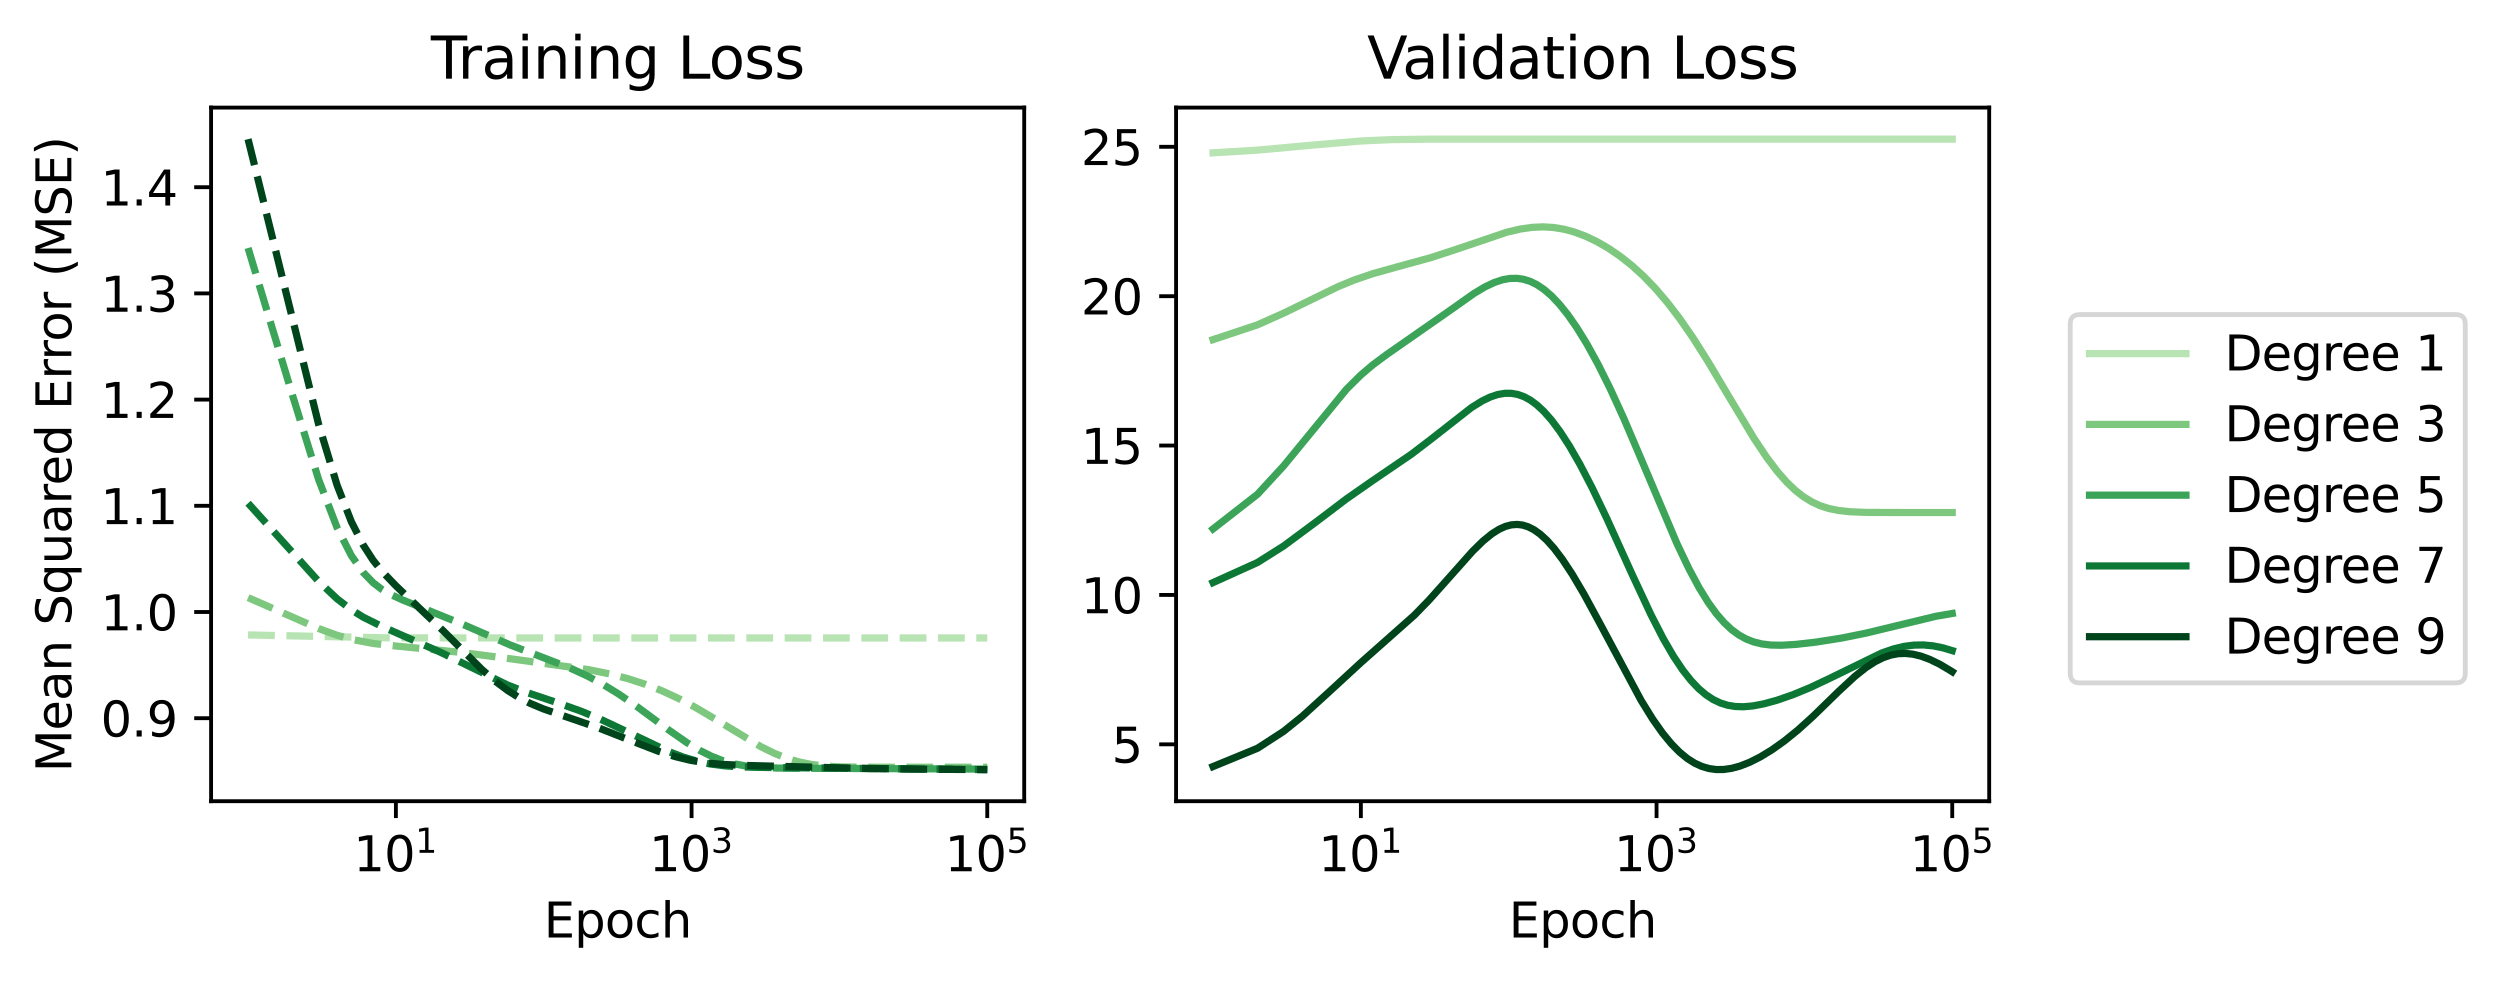 <?xml version="1.0" encoding="utf-8" standalone="no"?>
<!DOCTYPE svg PUBLIC "-//W3C//DTD SVG 1.1//EN"
  "http://www.w3.org/Graphics/SVG/1.1/DTD/svg11.dtd">
<svg xmlns:xlink="http://www.w3.org/1999/xlink" width="518.506pt" height="203.722pt" viewBox="0 0 518.506 203.722" xmlns="http://www.w3.org/2000/svg" version="1.1">
 <defs>
  <style type="text/css">*{stroke-linejoin: round; stroke-linecap: butt}</style>
 </defs>
 <g id="figure_1">
  <g id="patch_1">
   <path d="M 0 203.722 
L 518.506 203.722 
L 518.506 0 
L 0 0 
z
" style="fill: #ffffff"/>
  </g>
  <g id="axes_1">
   <g id="patch_2">
    <path d="M 43.781 166.166 
L 212.423 166.166 
L 212.423 22.318 
L 43.781 22.318 
z
" style="fill: #ffffff"/>
   </g>
   <g id="matplotlib.axis_1">
    <g id="xtick_1">
     <g id="line2d_1">
      <defs>
       <path id="m995a6e5756" d="M 0 0 
L 0 3.5 
" style="stroke: #000000; stroke-width: 0.8"/>
      </defs>
      <g>
       <use xlink:href="#m995a6e5756" x="82.109" y="166.166" style="stroke: #000000; stroke-width: 0.8"/>
      </g>
     </g>
     <g id="text_1">
      <!-- $\mathdefault{10^{1}}$ -->
      <g transform="translate(73.309 180.765) scale(0.1 -0.1)">
       <defs>
        <path id="DejaVuSans-31" d="M 794 531 
L 1825 531 
L 1825 4091 
L 703 3866 
L 703 4441 
L 1819 4666 
L 2450 4666 
L 2450 531 
L 3481 531 
L 3481 0 
L 794 0 
L 794 531 
z
" transform="scale(0.016)"/>
        <path id="DejaVuSans-30" d="M 2034 4250 
Q 1547 4250 1301 3770 
Q 1056 3291 1056 2328 
Q 1056 1369 1301 889 
Q 1547 409 2034 409 
Q 2525 409 2770 889 
Q 3016 1369 3016 2328 
Q 3016 3291 2770 3770 
Q 2525 4250 2034 4250 
z
M 2034 4750 
Q 2819 4750 3233 4129 
Q 3647 3509 3647 2328 
Q 3647 1150 3233 529 
Q 2819 -91 2034 -91 
Q 1250 -91 836 529 
Q 422 1150 422 2328 
Q 422 3509 836 4129 
Q 1250 4750 2034 4750 
z
" transform="scale(0.016)"/>
       </defs>
       <use xlink:href="#DejaVuSans-31" transform="translate(0 0.684)"/>
       <use xlink:href="#DejaVuSans-30" transform="translate(63.623 0.684)"/>
       <use xlink:href="#DejaVuSans-31" transform="translate(128.203 38.966) scale(0.7)"/>
      </g>
     </g>
    </g>
    <g id="xtick_2">
     <g id="line2d_2">
      <g>
       <use xlink:href="#m995a6e5756" x="143.433" y="166.166" style="stroke: #000000; stroke-width: 0.8"/>
      </g>
     </g>
     <g id="text_2">
      <!-- $\mathdefault{10^{3}}$ -->
      <g transform="translate(134.633 180.765) scale(0.1 -0.1)">
       <defs>
        <path id="DejaVuSans-33" d="M 2597 2516 
Q 3050 2419 3304 2112 
Q 3559 1806 3559 1356 
Q 3559 666 3084 287 
Q 2609 -91 1734 -91 
Q 1441 -91 1130 -33 
Q 819 25 488 141 
L 488 750 
Q 750 597 1062 519 
Q 1375 441 1716 441 
Q 2309 441 2620 675 
Q 2931 909 2931 1356 
Q 2931 1769 2642 2001 
Q 2353 2234 1838 2234 
L 1294 2234 
L 1294 2753 
L 1863 2753 
Q 2328 2753 2575 2939 
Q 2822 3125 2822 3475 
Q 2822 3834 2567 4026 
Q 2313 4219 1838 4219 
Q 1578 4219 1281 4162 
Q 984 4106 628 3988 
L 628 4550 
Q 988 4650 1302 4700 
Q 1616 4750 1894 4750 
Q 2613 4750 3031 4423 
Q 3450 4097 3450 3541 
Q 3450 3153 3228 2886 
Q 3006 2619 2597 2516 
z
" transform="scale(0.016)"/>
       </defs>
       <use xlink:href="#DejaVuSans-31" transform="translate(0 0.766)"/>
       <use xlink:href="#DejaVuSans-30" transform="translate(63.623 0.766)"/>
       <use xlink:href="#DejaVuSans-33" transform="translate(128.203 39.047) scale(0.7)"/>
      </g>
     </g>
    </g>
    <g id="xtick_3">
     <g id="line2d_3">
      <g>
       <use xlink:href="#m995a6e5756" x="204.758" y="166.166" style="stroke: #000000; stroke-width: 0.8"/>
      </g>
     </g>
     <g id="text_3">
      <!-- $\mathdefault{10^{5}}$ -->
      <g transform="translate(195.958 180.765) scale(0.1 -0.1)">
       <defs>
        <path id="DejaVuSans-35" d="M 691 4666 
L 3169 4666 
L 3169 4134 
L 1269 4134 
L 1269 2991 
Q 1406 3038 1543 3061 
Q 1681 3084 1819 3084 
Q 2600 3084 3056 2656 
Q 3513 2228 3513 1497 
Q 3513 744 3044 326 
Q 2575 -91 1722 -91 
Q 1428 -91 1123 -41 
Q 819 9 494 109 
L 494 744 
Q 775 591 1075 516 
Q 1375 441 1709 441 
Q 2250 441 2565 725 
Q 2881 1009 2881 1497 
Q 2881 1984 2565 2268 
Q 2250 2553 1709 2553 
Q 1456 2553 1204 2497 
Q 953 2441 691 2322 
L 691 4666 
z
" transform="scale(0.016)"/>
       </defs>
       <use xlink:href="#DejaVuSans-31" transform="translate(0 0.684)"/>
       <use xlink:href="#DejaVuSans-30" transform="translate(63.623 0.684)"/>
       <use xlink:href="#DejaVuSans-35" transform="translate(128.203 38.966) scale(0.7)"/>
      </g>
     </g>
    </g>
    <g id="text_4">
     <!-- Epoch -->
     <g transform="translate(112.791 194.443) scale(0.1 -0.1)">
      <defs>
       <path id="DejaVuSans-45" d="M 628 4666 
L 3578 4666 
L 3578 4134 
L 1259 4134 
L 1259 2753 
L 3481 2753 
L 3481 2222 
L 1259 2222 
L 1259 531 
L 3634 531 
L 3634 0 
L 628 0 
L 628 4666 
z
" transform="scale(0.016)"/>
       <path id="DejaVuSans-70" d="M 1159 525 
L 1159 -1331 
L 581 -1331 
L 581 3500 
L 1159 3500 
L 1159 2969 
Q 1341 3281 1617 3432 
Q 1894 3584 2278 3584 
Q 2916 3584 3314 3078 
Q 3713 2572 3713 1747 
Q 3713 922 3314 415 
Q 2916 -91 2278 -91 
Q 1894 -91 1617 61 
Q 1341 213 1159 525 
z
M 3116 1747 
Q 3116 2381 2855 2742 
Q 2594 3103 2138 3103 
Q 1681 3103 1420 2742 
Q 1159 2381 1159 1747 
Q 1159 1113 1420 752 
Q 1681 391 2138 391 
Q 2594 391 2855 752 
Q 3116 1113 3116 1747 
z
" transform="scale(0.016)"/>
       <path id="DejaVuSans-6f" d="M 1959 3097 
Q 1497 3097 1228 2736 
Q 959 2375 959 1747 
Q 959 1119 1226 758 
Q 1494 397 1959 397 
Q 2419 397 2687 759 
Q 2956 1122 2956 1747 
Q 2956 2369 2687 2733 
Q 2419 3097 1959 3097 
z
M 1959 3584 
Q 2709 3584 3137 3096 
Q 3566 2609 3566 1747 
Q 3566 888 3137 398 
Q 2709 -91 1959 -91 
Q 1206 -91 779 398 
Q 353 888 353 1747 
Q 353 2609 779 3096 
Q 1206 3584 1959 3584 
z
" transform="scale(0.016)"/>
       <path id="DejaVuSans-63" d="M 3122 3366 
L 3122 2828 
Q 2878 2963 2633 3030 
Q 2388 3097 2138 3097 
Q 1578 3097 1268 2742 
Q 959 2388 959 1747 
Q 959 1106 1268 751 
Q 1578 397 2138 397 
Q 2388 397 2633 464 
Q 2878 531 3122 666 
L 3122 134 
Q 2881 22 2623 -34 
Q 2366 -91 2075 -91 
Q 1284 -91 818 406 
Q 353 903 353 1747 
Q 353 2603 823 3093 
Q 1294 3584 2113 3584 
Q 2378 3584 2631 3529 
Q 2884 3475 3122 3366 
z
" transform="scale(0.016)"/>
       <path id="DejaVuSans-68" d="M 3513 2113 
L 3513 0 
L 2938 0 
L 2938 2094 
Q 2938 2591 2744 2837 
Q 2550 3084 2163 3084 
Q 1697 3084 1428 2787 
Q 1159 2491 1159 1978 
L 1159 0 
L 581 0 
L 581 4863 
L 1159 4863 
L 1159 2956 
Q 1366 3272 1645 3428 
Q 1925 3584 2291 3584 
Q 2894 3584 3203 3211 
Q 3513 2838 3513 2113 
z
" transform="scale(0.016)"/>
      </defs>
      <use xlink:href="#DejaVuSans-45"/>
      <use xlink:href="#DejaVuSans-70" transform="translate(63.184 0)"/>
      <use xlink:href="#DejaVuSans-6f" transform="translate(126.66 0)"/>
      <use xlink:href="#DejaVuSans-63" transform="translate(187.842 0)"/>
      <use xlink:href="#DejaVuSans-68" transform="translate(242.822 0)"/>
     </g>
    </g>
   </g>
   <g id="matplotlib.axis_2">
    <g id="ytick_1">
     <g id="line2d_4">
      <defs>
       <path id="m9734232b9e" d="M 0 0 
L -3.5 0 
" style="stroke: #000000; stroke-width: 0.8"/>
      </defs>
      <g>
       <use xlink:href="#m9734232b9e" x="43.781" y="148.96" style="stroke: #000000; stroke-width: 0.8"/>
      </g>
     </g>
     <g id="text_5">
      <!-- 0.9 -->
      <g transform="translate(20.878 152.759) scale(0.1 -0.1)">
       <defs>
        <path id="DejaVuSans-2e" d="M 684 794 
L 1344 794 
L 1344 0 
L 684 0 
L 684 794 
z
" transform="scale(0.016)"/>
        <path id="DejaVuSans-39" d="M 703 97 
L 703 672 
Q 941 559 1184 500 
Q 1428 441 1663 441 
Q 2288 441 2617 861 
Q 2947 1281 2994 2138 
Q 2813 1869 2534 1725 
Q 2256 1581 1919 1581 
Q 1219 1581 811 2004 
Q 403 2428 403 3163 
Q 403 3881 828 4315 
Q 1253 4750 1959 4750 
Q 2769 4750 3195 4129 
Q 3622 3509 3622 2328 
Q 3622 1225 3098 567 
Q 2575 -91 1691 -91 
Q 1453 -91 1209 -44 
Q 966 3 703 97 
z
M 1959 2075 
Q 2384 2075 2632 2365 
Q 2881 2656 2881 3163 
Q 2881 3666 2632 3958 
Q 2384 4250 1959 4250 
Q 1534 4250 1286 3958 
Q 1038 3666 1038 3163 
Q 1038 2656 1286 2365 
Q 1534 2075 1959 2075 
z
" transform="scale(0.016)"/>
       </defs>
       <use xlink:href="#DejaVuSans-30"/>
       <use xlink:href="#DejaVuSans-2e" transform="translate(63.623 0)"/>
       <use xlink:href="#DejaVuSans-39" transform="translate(95.41 0)"/>
      </g>
     </g>
    </g>
    <g id="ytick_2">
     <g id="line2d_5">
      <g>
       <use xlink:href="#m9734232b9e" x="43.781" y="126.933" style="stroke: #000000; stroke-width: 0.8"/>
      </g>
     </g>
     <g id="text_6">
      <!-- 1.0 -->
      <g transform="translate(20.878 130.732) scale(0.1 -0.1)">
       <use xlink:href="#DejaVuSans-31"/>
       <use xlink:href="#DejaVuSans-2e" transform="translate(63.623 0)"/>
       <use xlink:href="#DejaVuSans-30" transform="translate(95.41 0)"/>
      </g>
     </g>
    </g>
    <g id="ytick_3">
     <g id="line2d_6">
      <g>
       <use xlink:href="#m9734232b9e" x="43.781" y="104.906" style="stroke: #000000; stroke-width: 0.8"/>
      </g>
     </g>
     <g id="text_7">
      <!-- 1.1 -->
      <g transform="translate(20.878 108.706) scale(0.1 -0.1)">
       <use xlink:href="#DejaVuSans-31"/>
       <use xlink:href="#DejaVuSans-2e" transform="translate(63.623 0)"/>
       <use xlink:href="#DejaVuSans-31" transform="translate(95.41 0)"/>
      </g>
     </g>
    </g>
    <g id="ytick_4">
     <g id="line2d_7">
      <g>
       <use xlink:href="#m9734232b9e" x="43.781" y="82.88" style="stroke: #000000; stroke-width: 0.8"/>
      </g>
     </g>
     <g id="text_8">
      <!-- 1.2 -->
      <g transform="translate(20.878 86.679) scale(0.1 -0.1)">
       <defs>
        <path id="DejaVuSans-32" d="M 1228 531 
L 3431 531 
L 3431 0 
L 469 0 
L 469 531 
Q 828 903 1448 1529 
Q 2069 2156 2228 2338 
Q 2531 2678 2651 2914 
Q 2772 3150 2772 3378 
Q 2772 3750 2511 3984 
Q 2250 4219 1831 4219 
Q 1534 4219 1204 4116 
Q 875 4013 500 3803 
L 500 4441 
Q 881 4594 1212 4672 
Q 1544 4750 1819 4750 
Q 2544 4750 2975 4387 
Q 3406 4025 3406 3419 
Q 3406 3131 3298 2873 
Q 3191 2616 2906 2266 
Q 2828 2175 2409 1742 
Q 1991 1309 1228 531 
z
" transform="scale(0.016)"/>
       </defs>
       <use xlink:href="#DejaVuSans-31"/>
       <use xlink:href="#DejaVuSans-2e" transform="translate(63.623 0)"/>
       <use xlink:href="#DejaVuSans-32" transform="translate(95.41 0)"/>
      </g>
     </g>
    </g>
    <g id="ytick_5">
     <g id="line2d_8">
      <g>
       <use xlink:href="#m9734232b9e" x="43.781" y="60.853" style="stroke: #000000; stroke-width: 0.8"/>
      </g>
     </g>
     <g id="text_9">
      <!-- 1.3 -->
      <g transform="translate(20.878 64.652) scale(0.1 -0.1)">
       <use xlink:href="#DejaVuSans-31"/>
       <use xlink:href="#DejaVuSans-2e" transform="translate(63.623 0)"/>
       <use xlink:href="#DejaVuSans-33" transform="translate(95.41 0)"/>
      </g>
     </g>
    </g>
    <g id="ytick_6">
     <g id="line2d_9">
      <g>
       <use xlink:href="#m9734232b9e" x="43.781" y="38.826" style="stroke: #000000; stroke-width: 0.8"/>
      </g>
     </g>
     <g id="text_10">
      <!-- 1.4 -->
      <g transform="translate(20.878 42.625) scale(0.1 -0.1)">
       <defs>
        <path id="DejaVuSans-34" d="M 2419 4116 
L 825 1625 
L 2419 1625 
L 2419 4116 
z
M 2253 4666 
L 3047 4666 
L 3047 1625 
L 3713 1625 
L 3713 1100 
L 3047 1100 
L 3047 0 
L 2419 0 
L 2419 1100 
L 313 1100 
L 313 1709 
L 2253 4666 
z
" transform="scale(0.016)"/>
       </defs>
       <use xlink:href="#DejaVuSans-31"/>
       <use xlink:href="#DejaVuSans-2e" transform="translate(63.623 0)"/>
       <use xlink:href="#DejaVuSans-34" transform="translate(95.41 0)"/>
      </g>
     </g>
    </g>
    <g id="text_11">
     <!-- Mean Squared Error (MSE) -->
     <g transform="translate(14.798 160.142) rotate(-90) scale(0.1 -0.1)">
      <defs>
       <path id="DejaVuSans-4d" d="M 628 4666 
L 1569 4666 
L 2759 1491 
L 3956 4666 
L 4897 4666 
L 4897 0 
L 4281 0 
L 4281 4097 
L 3078 897 
L 2444 897 
L 1241 4097 
L 1241 0 
L 628 0 
L 628 4666 
z
" transform="scale(0.016)"/>
       <path id="DejaVuSans-65" d="M 3597 1894 
L 3597 1613 
L 953 1613 
Q 991 1019 1311 708 
Q 1631 397 2203 397 
Q 2534 397 2845 478 
Q 3156 559 3463 722 
L 3463 178 
Q 3153 47 2828 -22 
Q 2503 -91 2169 -91 
Q 1331 -91 842 396 
Q 353 884 353 1716 
Q 353 2575 817 3079 
Q 1281 3584 2069 3584 
Q 2775 3584 3186 3129 
Q 3597 2675 3597 1894 
z
M 3022 2063 
Q 3016 2534 2758 2815 
Q 2500 3097 2075 3097 
Q 1594 3097 1305 2825 
Q 1016 2553 972 2059 
L 3022 2063 
z
" transform="scale(0.016)"/>
       <path id="DejaVuSans-61" d="M 2194 1759 
Q 1497 1759 1228 1600 
Q 959 1441 959 1056 
Q 959 750 1161 570 
Q 1363 391 1709 391 
Q 2188 391 2477 730 
Q 2766 1069 2766 1631 
L 2766 1759 
L 2194 1759 
z
M 3341 1997 
L 3341 0 
L 2766 0 
L 2766 531 
Q 2569 213 2275 61 
Q 1981 -91 1556 -91 
Q 1019 -91 701 211 
Q 384 513 384 1019 
Q 384 1609 779 1909 
Q 1175 2209 1959 2209 
L 2766 2209 
L 2766 2266 
Q 2766 2663 2505 2880 
Q 2244 3097 1772 3097 
Q 1472 3097 1187 3025 
Q 903 2953 641 2809 
L 641 3341 
Q 956 3463 1253 3523 
Q 1550 3584 1831 3584 
Q 2591 3584 2966 3190 
Q 3341 2797 3341 1997 
z
" transform="scale(0.016)"/>
       <path id="DejaVuSans-6e" d="M 3513 2113 
L 3513 0 
L 2938 0 
L 2938 2094 
Q 2938 2591 2744 2837 
Q 2550 3084 2163 3084 
Q 1697 3084 1428 2787 
Q 1159 2491 1159 1978 
L 1159 0 
L 581 0 
L 581 3500 
L 1159 3500 
L 1159 2956 
Q 1366 3272 1645 3428 
Q 1925 3584 2291 3584 
Q 2894 3584 3203 3211 
Q 3513 2838 3513 2113 
z
" transform="scale(0.016)"/>
       <path id="DejaVuSans-20" transform="scale(0.016)"/>
       <path id="DejaVuSans-53" d="M 3425 4513 
L 3425 3897 
Q 3066 4069 2747 4153 
Q 2428 4238 2131 4238 
Q 1616 4238 1336 4038 
Q 1056 3838 1056 3469 
Q 1056 3159 1242 3001 
Q 1428 2844 1947 2747 
L 2328 2669 
Q 3034 2534 3370 2195 
Q 3706 1856 3706 1288 
Q 3706 609 3251 259 
Q 2797 -91 1919 -91 
Q 1588 -91 1214 -16 
Q 841 59 441 206 
L 441 856 
Q 825 641 1194 531 
Q 1563 422 1919 422 
Q 2459 422 2753 634 
Q 3047 847 3047 1241 
Q 3047 1584 2836 1778 
Q 2625 1972 2144 2069 
L 1759 2144 
Q 1053 2284 737 2584 
Q 422 2884 422 3419 
Q 422 4038 858 4394 
Q 1294 4750 2059 4750 
Q 2388 4750 2728 4690 
Q 3069 4631 3425 4513 
z
" transform="scale(0.016)"/>
       <path id="DejaVuSans-71" d="M 947 1747 
Q 947 1113 1208 752 
Q 1469 391 1925 391 
Q 2381 391 2643 752 
Q 2906 1113 2906 1747 
Q 2906 2381 2643 2742 
Q 2381 3103 1925 3103 
Q 1469 3103 1208 2742 
Q 947 2381 947 1747 
z
M 2906 525 
Q 2725 213 2448 61 
Q 2172 -91 1784 -91 
Q 1150 -91 751 415 
Q 353 922 353 1747 
Q 353 2572 751 3078 
Q 1150 3584 1784 3584 
Q 2172 3584 2448 3432 
Q 2725 3281 2906 2969 
L 2906 3500 
L 3481 3500 
L 3481 -1331 
L 2906 -1331 
L 2906 525 
z
" transform="scale(0.016)"/>
       <path id="DejaVuSans-75" d="M 544 1381 
L 544 3500 
L 1119 3500 
L 1119 1403 
Q 1119 906 1312 657 
Q 1506 409 1894 409 
Q 2359 409 2629 706 
Q 2900 1003 2900 1516 
L 2900 3500 
L 3475 3500 
L 3475 0 
L 2900 0 
L 2900 538 
Q 2691 219 2414 64 
Q 2138 -91 1772 -91 
Q 1169 -91 856 284 
Q 544 659 544 1381 
z
M 1991 3584 
L 1991 3584 
z
" transform="scale(0.016)"/>
       <path id="DejaVuSans-72" d="M 2631 2963 
Q 2534 3019 2420 3045 
Q 2306 3072 2169 3072 
Q 1681 3072 1420 2755 
Q 1159 2438 1159 1844 
L 1159 0 
L 581 0 
L 581 3500 
L 1159 3500 
L 1159 2956 
Q 1341 3275 1631 3429 
Q 1922 3584 2338 3584 
Q 2397 3584 2469 3576 
Q 2541 3569 2628 3553 
L 2631 2963 
z
" transform="scale(0.016)"/>
       <path id="DejaVuSans-64" d="M 2906 2969 
L 2906 4863 
L 3481 4863 
L 3481 0 
L 2906 0 
L 2906 525 
Q 2725 213 2448 61 
Q 2172 -91 1784 -91 
Q 1150 -91 751 415 
Q 353 922 353 1747 
Q 353 2572 751 3078 
Q 1150 3584 1784 3584 
Q 2172 3584 2448 3432 
Q 2725 3281 2906 2969 
z
M 947 1747 
Q 947 1113 1208 752 
Q 1469 391 1925 391 
Q 2381 391 2643 752 
Q 2906 1113 2906 1747 
Q 2906 2381 2643 2742 
Q 2381 3103 1925 3103 
Q 1469 3103 1208 2742 
Q 947 2381 947 1747 
z
" transform="scale(0.016)"/>
       <path id="DejaVuSans-28" d="M 1984 4856 
Q 1566 4138 1362 3434 
Q 1159 2731 1159 2009 
Q 1159 1288 1364 580 
Q 1569 -128 1984 -844 
L 1484 -844 
Q 1016 -109 783 600 
Q 550 1309 550 2009 
Q 550 2706 781 3412 
Q 1013 4119 1484 4856 
L 1984 4856 
z
" transform="scale(0.016)"/>
       <path id="DejaVuSans-29" d="M 513 4856 
L 1013 4856 
Q 1481 4119 1714 3412 
Q 1947 2706 1947 2009 
Q 1947 1309 1714 600 
Q 1481 -109 1013 -844 
L 513 -844 
Q 928 -128 1133 580 
Q 1338 1288 1338 2009 
Q 1338 2731 1133 3434 
Q 928 4138 513 4856 
z
" transform="scale(0.016)"/>
      </defs>
      <use xlink:href="#DejaVuSans-4d"/>
      <use xlink:href="#DejaVuSans-65" transform="translate(86.279 0)"/>
      <use xlink:href="#DejaVuSans-61" transform="translate(147.803 0)"/>
      <use xlink:href="#DejaVuSans-6e" transform="translate(209.082 0)"/>
      <use xlink:href="#DejaVuSans-20" transform="translate(272.461 0)"/>
      <use xlink:href="#DejaVuSans-53" transform="translate(304.248 0)"/>
      <use xlink:href="#DejaVuSans-71" transform="translate(367.725 0)"/>
      <use xlink:href="#DejaVuSans-75" transform="translate(431.201 0)"/>
      <use xlink:href="#DejaVuSans-61" transform="translate(494.58 0)"/>
      <use xlink:href="#DejaVuSans-72" transform="translate(555.859 0)"/>
      <use xlink:href="#DejaVuSans-65" transform="translate(594.723 0)"/>
      <use xlink:href="#DejaVuSans-64" transform="translate(656.246 0)"/>
      <use xlink:href="#DejaVuSans-20" transform="translate(719.723 0)"/>
      <use xlink:href="#DejaVuSans-45" transform="translate(751.51 0)"/>
      <use xlink:href="#DejaVuSans-72" transform="translate(814.693 0)"/>
      <use xlink:href="#DejaVuSans-72" transform="translate(854.057 0)"/>
      <use xlink:href="#DejaVuSans-6f" transform="translate(892.92 0)"/>
      <use xlink:href="#DejaVuSans-72" transform="translate(954.102 0)"/>
      <use xlink:href="#DejaVuSans-20" transform="translate(995.215 0)"/>
      <use xlink:href="#DejaVuSans-28" transform="translate(1027.002 0)"/>
      <use xlink:href="#DejaVuSans-4d" transform="translate(1066.016 0)"/>
      <use xlink:href="#DejaVuSans-53" transform="translate(1152.295 0)"/>
      <use xlink:href="#DejaVuSans-45" transform="translate(1215.771 0)"/>
      <use xlink:href="#DejaVuSans-29" transform="translate(1278.955 0)"/>
     </g>
    </g>
   </g>
   <g id="line2d_10">
    <path d="M 51.447 131.685 
L 80.706 132.297 
L 108.94 132.314 
L 204.758 132.314 
L 204.758 132.314 
" clip-path="url(#p2703395647)" style="fill: none; stroke-dasharray: 5.55,2.4; stroke-dashoffset: 0; stroke: #b8e3b2; stroke-width: 1.5"/>
   </g>
   <g id="line2d_11">
    <path d="M 51.447 123.95 
L 66.076 130.364 
L 69.907 131.756 
L 72.879 132.594 
L 77.359 133.451 
L 82.109 133.987 
L 95.336 135.273 
L 106.405 136.7 
L 121.935 138.864 
L 126.387 139.76 
L 130.265 140.768 
L 133.852 141.929 
L 137.302 143.28 
L 140.742 144.869 
L 144.347 146.785 
L 148.609 149.316 
L 157.817 154.869 
L 160.7 156.285 
L 163.247 157.292 
L 165.691 158.021 
L 168.2 158.535 
L 170.984 158.872 
L 174.488 159.06 
L 180.567 159.123 
L 204.758 159.125 
L 204.758 159.125 
" clip-path="url(#p2703395647)" style="fill: none; stroke-dasharray: 5.55,2.4; stroke-dashoffset: 0; stroke: #7dc87e; stroke-width: 1.5"/>
   </g>
   <g id="line2d_12">
    <path d="M 51.447 51.431 
L 60.677 82.024 
L 66.076 99.436 
L 69.907 109.43 
L 72.879 115.244 
L 75.307 118.703 
L 77.359 120.83 
L 79.138 122.202 
L 80.706 123.143 
L 83.378 124.385 
L 96.287 129.623 
L 105.969 133.832 
L 111.805 136.058 
L 118.171 138.525 
L 121.732 140.161 
L 124.973 141.896 
L 128.302 143.935 
L 132.008 146.477 
L 138.492 151.262 
L 142.41 153.992 
L 145.19 155.665 
L 147.606 156.865 
L 149.882 157.75 
L 152.162 158.398 
L 154.582 158.852 
L 157.385 159.144 
L 161.179 159.297 
L 169.828 159.352 
L 204.758 159.515 
L 204.758 159.515 
" clip-path="url(#p2703395647)" style="fill: none; stroke-dasharray: 5.55,2.4; stroke-dashoffset: 0; stroke: #3ba458; stroke-width: 1.5"/>
   </g>
   <g id="line2d_13">
    <path d="M 51.447 104.363 
L 66.076 120.576 
L 69.907 124.196 
L 72.879 126.473 
L 75.307 127.989 
L 79.138 129.896 
L 91.339 135.271 
L 105.286 142.085 
L 109.291 143.629 
L 115.199 145.615 
L 120.45 147.478 
L 124.54 149.173 
L 129.184 151.353 
L 138.627 155.856 
L 141.746 157.041 
L 144.532 157.865 
L 147.271 158.444 
L 150.206 158.832 
L 153.756 159.066 
L 159.485 159.187 
L 204.758 159.623 
L 204.758 159.623 
" clip-path="url(#p2703395647)" style="fill: none; stroke-dasharray: 5.55,2.4; stroke-dashoffset: 0; stroke: #0d7836; stroke-width: 1.5"/>
   </g>
   <g id="line2d_14">
    <path d="M 51.447 28.857 
L 66.076 87.969 
L 69.907 100.613 
L 72.879 108.226 
L 75.307 112.999 
L 77.359 116.162 
L 79.138 118.402 
L 82.109 121.493 
L 91.989 130.901 
L 99.886 138.803 
L 102.717 141.275 
L 105.286 143.207 
L 107.636 144.684 
L 109.965 145.888 
L 112.637 147.01 
L 116.367 148.304 
L 124.035 150.928 
L 129.902 153.24 
L 136.542 155.812 
L 140.039 156.921 
L 143.137 157.672 
L 146.212 158.187 
L 149.634 158.527 
L 154.256 158.743 
L 178.017 159.352 
L 190.784 159.524 
L 204.758 159.628 
L 204.758 159.628 
" clip-path="url(#p2703395647)" style="fill: none; stroke-dasharray: 5.55,2.4; stroke-dashoffset: 0; stroke: #00441b; stroke-width: 1.5"/>
   </g>
   <g id="patch_3">
    <path d="M 43.781 166.166 
L 43.781 22.318 
" style="fill: none; stroke: #000000; stroke-width: 0.8; stroke-linejoin: miter; stroke-linecap: square"/>
   </g>
   <g id="patch_4">
    <path d="M 212.423 166.166 
L 212.423 22.318 
" style="fill: none; stroke: #000000; stroke-width: 0.8; stroke-linejoin: miter; stroke-linecap: square"/>
   </g>
   <g id="patch_5">
    <path d="M 43.781 166.166 
L 212.423 166.166 
" style="fill: none; stroke: #000000; stroke-width: 0.8; stroke-linejoin: miter; stroke-linecap: square"/>
   </g>
   <g id="patch_6">
    <path d="M 43.781 22.318 
L 212.423 22.318 
" style="fill: none; stroke: #000000; stroke-width: 0.8; stroke-linejoin: miter; stroke-linecap: square"/>
   </g>
   <g id="text_12">
    <!-- Training Loss -->
    <g transform="translate(89.364 16.318) scale(0.12 -0.12)">
     <defs>
      <path id="DejaVuSans-54" d="M -19 4666 
L 3928 4666 
L 3928 4134 
L 2272 4134 
L 2272 0 
L 1638 0 
L 1638 4134 
L -19 4134 
L -19 4666 
z
" transform="scale(0.016)"/>
      <path id="DejaVuSans-69" d="M 603 3500 
L 1178 3500 
L 1178 0 
L 603 0 
L 603 3500 
z
M 603 4863 
L 1178 4863 
L 1178 4134 
L 603 4134 
L 603 4863 
z
" transform="scale(0.016)"/>
      <path id="DejaVuSans-67" d="M 2906 1791 
Q 2906 2416 2648 2759 
Q 2391 3103 1925 3103 
Q 1463 3103 1205 2759 
Q 947 2416 947 1791 
Q 947 1169 1205 825 
Q 1463 481 1925 481 
Q 2391 481 2648 825 
Q 2906 1169 2906 1791 
z
M 3481 434 
Q 3481 -459 3084 -895 
Q 2688 -1331 1869 -1331 
Q 1566 -1331 1297 -1286 
Q 1028 -1241 775 -1147 
L 775 -588 
Q 1028 -725 1275 -790 
Q 1522 -856 1778 -856 
Q 2344 -856 2625 -561 
Q 2906 -266 2906 331 
L 2906 616 
Q 2728 306 2450 153 
Q 2172 0 1784 0 
Q 1141 0 747 490 
Q 353 981 353 1791 
Q 353 2603 747 3093 
Q 1141 3584 1784 3584 
Q 2172 3584 2450 3431 
Q 2728 3278 2906 2969 
L 2906 3500 
L 3481 3500 
L 3481 434 
z
" transform="scale(0.016)"/>
      <path id="DejaVuSans-4c" d="M 628 4666 
L 1259 4666 
L 1259 531 
L 3531 531 
L 3531 0 
L 628 0 
L 628 4666 
z
" transform="scale(0.016)"/>
      <path id="DejaVuSans-73" d="M 2834 3397 
L 2834 2853 
Q 2591 2978 2328 3040 
Q 2066 3103 1784 3103 
Q 1356 3103 1142 2972 
Q 928 2841 928 2578 
Q 928 2378 1081 2264 
Q 1234 2150 1697 2047 
L 1894 2003 
Q 2506 1872 2764 1633 
Q 3022 1394 3022 966 
Q 3022 478 2636 193 
Q 2250 -91 1575 -91 
Q 1294 -91 989 -36 
Q 684 19 347 128 
L 347 722 
Q 666 556 975 473 
Q 1284 391 1588 391 
Q 1994 391 2212 530 
Q 2431 669 2431 922 
Q 2431 1156 2273 1281 
Q 2116 1406 1581 1522 
L 1381 1569 
Q 847 1681 609 1914 
Q 372 2147 372 2553 
Q 372 3047 722 3315 
Q 1072 3584 1716 3584 
Q 2034 3584 2315 3537 
Q 2597 3491 2834 3397 
z
" transform="scale(0.016)"/>
     </defs>
     <use xlink:href="#DejaVuSans-54"/>
     <use xlink:href="#DejaVuSans-72" transform="translate(46.334 0)"/>
     <use xlink:href="#DejaVuSans-61" transform="translate(87.447 0)"/>
     <use xlink:href="#DejaVuSans-69" transform="translate(148.727 0)"/>
     <use xlink:href="#DejaVuSans-6e" transform="translate(176.51 0)"/>
     <use xlink:href="#DejaVuSans-69" transform="translate(239.889 0)"/>
     <use xlink:href="#DejaVuSans-6e" transform="translate(267.672 0)"/>
     <use xlink:href="#DejaVuSans-67" transform="translate(331.051 0)"/>
     <use xlink:href="#DejaVuSans-20" transform="translate(394.527 0)"/>
     <use xlink:href="#DejaVuSans-4c" transform="translate(426.314 0)"/>
     <use xlink:href="#DejaVuSans-6f" transform="translate(480.277 0)"/>
     <use xlink:href="#DejaVuSans-73" transform="translate(541.459 0)"/>
     <use xlink:href="#DejaVuSans-73" transform="translate(593.559 0)"/>
    </g>
   </g>
  </g>
  <g id="axes_2">
   <g id="patch_7">
    <path d="M 243.921 166.166 
L 412.563 166.166 
L 412.563 22.318 
L 243.921 22.318 
z
" style="fill: #ffffff"/>
   </g>
   <g id="matplotlib.axis_3">
    <g id="xtick_4">
     <g id="line2d_15">
      <g>
       <use xlink:href="#m995a6e5756" x="282.249" y="166.166" style="stroke: #000000; stroke-width: 0.8"/>
      </g>
     </g>
     <g id="text_13">
      <!-- $\mathdefault{10^{1}}$ -->
      <g transform="translate(273.449 180.765) scale(0.1 -0.1)">
       <use xlink:href="#DejaVuSans-31" transform="translate(0 0.684)"/>
       <use xlink:href="#DejaVuSans-30" transform="translate(63.623 0.684)"/>
       <use xlink:href="#DejaVuSans-31" transform="translate(128.203 38.966) scale(0.7)"/>
      </g>
     </g>
    </g>
    <g id="xtick_5">
     <g id="line2d_16">
      <g>
       <use xlink:href="#m995a6e5756" x="343.573" y="166.166" style="stroke: #000000; stroke-width: 0.8"/>
      </g>
     </g>
     <g id="text_14">
      <!-- $\mathdefault{10^{3}}$ -->
      <g transform="translate(334.773 180.765) scale(0.1 -0.1)">
       <use xlink:href="#DejaVuSans-31" transform="translate(0 0.766)"/>
       <use xlink:href="#DejaVuSans-30" transform="translate(63.623 0.766)"/>
       <use xlink:href="#DejaVuSans-33" transform="translate(128.203 39.047) scale(0.7)"/>
      </g>
     </g>
    </g>
    <g id="xtick_6">
     <g id="line2d_17">
      <g>
       <use xlink:href="#m995a6e5756" x="404.898" y="166.166" style="stroke: #000000; stroke-width: 0.8"/>
      </g>
     </g>
     <g id="text_15">
      <!-- $\mathdefault{10^{5}}$ -->
      <g transform="translate(396.098 180.765) scale(0.1 -0.1)">
       <use xlink:href="#DejaVuSans-31" transform="translate(0 0.684)"/>
       <use xlink:href="#DejaVuSans-30" transform="translate(63.623 0.684)"/>
       <use xlink:href="#DejaVuSans-35" transform="translate(128.203 38.966) scale(0.7)"/>
      </g>
     </g>
    </g>
    <g id="text_16">
     <!-- Epoch -->
     <g transform="translate(312.931 194.443) scale(0.1 -0.1)">
      <use xlink:href="#DejaVuSans-45"/>
      <use xlink:href="#DejaVuSans-70" transform="translate(63.184 0)"/>
      <use xlink:href="#DejaVuSans-6f" transform="translate(126.66 0)"/>
      <use xlink:href="#DejaVuSans-63" transform="translate(187.842 0)"/>
      <use xlink:href="#DejaVuSans-68" transform="translate(242.822 0)"/>
     </g>
    </g>
   </g>
   <g id="matplotlib.axis_4">
    <g id="ytick_7">
     <g id="line2d_18">
      <g>
       <use xlink:href="#m9734232b9e" x="243.921" y="154.38" style="stroke: #000000; stroke-width: 0.8"/>
      </g>
     </g>
     <g id="text_17">
      <!-- 5 -->
      <g transform="translate(230.559 158.179) scale(0.1 -0.1)">
       <use xlink:href="#DejaVuSans-35"/>
      </g>
     </g>
    </g>
    <g id="ytick_8">
     <g id="line2d_19">
      <g>
       <use xlink:href="#m9734232b9e" x="243.921" y="123.396" style="stroke: #000000; stroke-width: 0.8"/>
      </g>
     </g>
     <g id="text_18">
      <!-- 10 -->
      <g transform="translate(224.196 127.195) scale(0.1 -0.1)">
       <use xlink:href="#DejaVuSans-31"/>
       <use xlink:href="#DejaVuSans-30" transform="translate(63.623 0)"/>
      </g>
     </g>
    </g>
    <g id="ytick_9">
     <g id="line2d_20">
      <g>
       <use xlink:href="#m9734232b9e" x="243.921" y="92.411" style="stroke: #000000; stroke-width: 0.8"/>
      </g>
     </g>
     <g id="text_19">
      <!-- 15 -->
      <g transform="translate(224.196 96.21) scale(0.1 -0.1)">
       <use xlink:href="#DejaVuSans-31"/>
       <use xlink:href="#DejaVuSans-35" transform="translate(63.623 0)"/>
      </g>
     </g>
    </g>
    <g id="ytick_10">
     <g id="line2d_21">
      <g>
       <use xlink:href="#m9734232b9e" x="243.921" y="61.427" style="stroke: #000000; stroke-width: 0.8"/>
      </g>
     </g>
     <g id="text_20">
      <!-- 20 -->
      <g transform="translate(224.196 65.226) scale(0.1 -0.1)">
       <use xlink:href="#DejaVuSans-32"/>
       <use xlink:href="#DejaVuSans-30" transform="translate(63.623 0)"/>
      </g>
     </g>
    </g>
    <g id="ytick_11">
     <g id="line2d_22">
      <g>
       <use xlink:href="#m9734232b9e" x="243.921" y="30.442" style="stroke: #000000; stroke-width: 0.8"/>
      </g>
     </g>
     <g id="text_21">
      <!-- 25 -->
      <g transform="translate(224.196 34.242) scale(0.1 -0.1)">
       <use xlink:href="#DejaVuSans-32"/>
       <use xlink:href="#DejaVuSans-35" transform="translate(63.623 0)"/>
      </g>
     </g>
    </g>
   </g>
   <g id="line2d_23">
    <path d="M 251.587 31.697 
L 260.817 31.132 
L 273.019 30.024 
L 282.249 29.24 
L 288.508 28.957 
L 296.427 28.862 
L 344.057 28.857 
L 404.898 28.857 
L 404.898 28.857 
" clip-path="url(#pa03e9adffc)" style="fill: none; stroke: #b8e3b2; stroke-width: 1.5; stroke-linecap: square"/>
   </g>
   <g id="line2d_24">
    <path d="M 251.587 70.441 
L 260.817 67.365 
L 266.216 64.955 
L 277.499 59.459 
L 280.846 58.082 
L 284.677 56.774 
L 289.315 55.477 
L 296.879 53.399 
L 301.979 51.728 
L 312.506 48.162 
L 315.339 47.499 
L 317.767 47.152 
L 320.055 47.053 
L 322.208 47.183 
L 324.345 47.535 
L 326.527 48.122 
L 328.81 48.972 
L 331.17 50.093 
L 333.604 51.497 
L 336.065 53.177 
L 338.496 55.108 
L 340.914 57.315 
L 343.331 59.824 
L 345.789 62.699 
L 348.346 66.041 
L 351.079 69.987 
L 354.193 74.893 
L 358.592 82.286 
L 363.752 90.867 
L 366.417 94.863 
L 368.609 97.765 
L 370.555 99.982 
L 372.352 101.702 
L 374.065 103.039 
L 375.748 104.075 
L 377.456 104.866 
L 379.259 105.455 
L 381.268 105.872 
L 383.694 106.139 
L 387.136 106.274 
L 395.516 106.303 
L 404.898 106.303 
L 404.898 106.303 
" clip-path="url(#pa03e9adffc)" style="fill: none; stroke: #7dc87e; stroke-width: 1.5; stroke-linecap: square"/>
   </g>
   <g id="line2d_25">
    <path d="M 251.587 109.699 
L 260.817 102.505 
L 266.216 96.64 
L 279.278 80.712 
L 282.249 77.774 
L 284.677 75.705 
L 287.648 73.501 
L 301.359 63.94 
L 305.657 60.898 
L 307.97 59.513 
L 309.94 58.582 
L 311.655 58.018 
L 313.175 57.75 
L 314.656 57.727 
L 315.989 57.924 
L 317.392 58.368 
L 318.747 59.033 
L 320.21 60.014 
L 321.736 61.322 
L 323.35 63.012 
L 325.113 65.196 
L 327.043 67.962 
L 329.129 71.353 
L 331.405 75.487 
L 333.938 80.565 
L 336.793 86.808 
L 340.434 95.343 
L 347.785 112.698 
L 350.306 117.991 
L 352.412 121.912 
L 354.277 124.933 
L 355.986 127.291 
L 357.59 129.136 
L 359.129 130.576 
L 360.635 131.684 
L 362.143 132.522 
L 363.703 133.134 
L 365.373 133.549 
L 367.25 133.78 
L 369.505 133.825 
L 372.488 133.648 
L 376.777 133.155 
L 381.892 132.347 
L 387.047 131.305 
L 393.14 129.833 
L 401.502 127.82 
L 404.898 127.232 
L 404.898 127.232 
" clip-path="url(#pa03e9adffc)" style="fill: none; stroke: #3ba458; stroke-width: 1.5; stroke-linecap: square"/>
   </g>
   <g id="line2d_26">
    <path d="M 251.587 120.829 
L 260.817 116.653 
L 266.216 113.247 
L 273.019 108.202 
L 279.278 103.455 
L 284.677 99.693 
L 292.748 94.189 
L 296.879 91.033 
L 305.19 84.526 
L 307.378 83.166 
L 309.08 82.344 
L 310.589 81.836 
L 312.087 81.575 
L 313.433 81.572 
L 314.772 81.805 
L 316.094 82.278 
L 317.392 82.985 
L 318.747 83.98 
L 320.21 85.341 
L 321.804 87.15 
L 323.531 89.462 
L 325.481 92.468 
L 327.673 96.281 
L 330.189 101.12 
L 333.262 107.538 
L 338.496 119.096 
L 342.42 127.502 
L 344.975 132.469 
L 347.098 136.129 
L 348.982 138.947 
L 350.702 141.132 
L 352.308 142.823 
L 353.841 144.119 
L 355.331 145.094 
L 356.81 145.798 
L 358.313 146.269 
L 359.889 146.529 
L 361.601 146.582 
L 363.528 146.414 
L 365.796 145.985 
L 368.552 145.229 
L 371.825 144.095 
L 375.439 142.604 
L 379.52 140.672 
L 390.246 135.444 
L 392.732 134.583 
L 394.914 134.059 
L 396.95 133.796 
L 398.931 133.763 
L 400.932 133.954 
L 403.019 134.38 
L 404.898 134.942 
L 404.898 134.942 
" clip-path="url(#pa03e9adffc)" style="fill: none; stroke: #0d7836; stroke-width: 1.5; stroke-linecap: square"/>
   </g>
   <g id="line2d_27">
    <path d="M 251.587 158.983 
L 260.817 155.189 
L 266.216 151.687 
L 270.047 148.604 
L 275.447 143.69 
L 282.249 137.429 
L 293.34 127.594 
L 296.427 124.418 
L 300.372 119.997 
L 305.426 114.32 
L 307.578 112.214 
L 309.431 110.707 
L 310.903 109.777 
L 312.228 109.18 
L 313.433 108.86 
L 314.656 108.768 
L 315.776 108.898 
L 316.907 109.244 
L 318.132 109.859 
L 319.417 110.768 
L 320.812 112.042 
L 322.34 113.753 
L 324.06 116.029 
L 326.088 119.103 
L 328.524 123.227 
L 331.733 129.132 
L 340.384 145.286 
L 342.792 149.177 
L 344.843 152.081 
L 346.672 154.3 
L 348.364 156.013 
L 349.956 157.316 
L 351.482 158.282 
L 352.969 158.964 
L 354.443 159.397 
L 355.939 159.605 
L 357.487 159.595 
L 359.133 159.358 
L 360.916 158.872 
L 362.885 158.099 
L 365.077 156.995 
L 367.493 155.523 
L 370.096 153.673 
L 372.884 151.413 
L 376.039 148.558 
L 381.344 143.388 
L 384.72 140.268 
L 386.984 138.47 
L 388.873 137.244 
L 390.562 136.406 
L 392.139 135.867 
L 393.661 135.58 
L 395.18 135.52 
L 396.744 135.682 
L 398.407 136.082 
L 400.232 136.756 
L 402.296 137.761 
L 404.686 139.181 
L 404.898 139.318 
L 404.898 139.318 
" clip-path="url(#pa03e9adffc)" style="fill: none; stroke: #00441b; stroke-width: 1.5; stroke-linecap: square"/>
   </g>
   <g id="patch_8">
    <path d="M 243.921 166.166 
L 243.921 22.318 
" style="fill: none; stroke: #000000; stroke-width: 0.8; stroke-linejoin: miter; stroke-linecap: square"/>
   </g>
   <g id="patch_9">
    <path d="M 412.563 166.166 
L 412.563 22.318 
" style="fill: none; stroke: #000000; stroke-width: 0.8; stroke-linejoin: miter; stroke-linecap: square"/>
   </g>
   <g id="patch_10">
    <path d="M 243.921 166.166 
L 412.563 166.166 
" style="fill: none; stroke: #000000; stroke-width: 0.8; stroke-linejoin: miter; stroke-linecap: square"/>
   </g>
   <g id="patch_11">
    <path d="M 243.921 22.318 
L 412.563 22.318 
" style="fill: none; stroke: #000000; stroke-width: 0.8; stroke-linejoin: miter; stroke-linecap: square"/>
   </g>
   <g id="text_22">
    <!-- Validation Loss -->
    <g transform="translate(283.546 16.318) scale(0.12 -0.12)">
     <defs>
      <path id="DejaVuSans-56" d="M 1831 0 
L 50 4666 
L 709 4666 
L 2188 738 
L 3669 4666 
L 4325 4666 
L 2547 0 
L 1831 0 
z
" transform="scale(0.016)"/>
      <path id="DejaVuSans-6c" d="M 603 4863 
L 1178 4863 
L 1178 0 
L 603 0 
L 603 4863 
z
" transform="scale(0.016)"/>
      <path id="DejaVuSans-74" d="M 1172 4494 
L 1172 3500 
L 2356 3500 
L 2356 3053 
L 1172 3053 
L 1172 1153 
Q 1172 725 1289 603 
Q 1406 481 1766 481 
L 2356 481 
L 2356 0 
L 1766 0 
Q 1100 0 847 248 
Q 594 497 594 1153 
L 594 3053 
L 172 3053 
L 172 3500 
L 594 3500 
L 594 4494 
L 1172 4494 
z
" transform="scale(0.016)"/>
     </defs>
     <use xlink:href="#DejaVuSans-56"/>
     <use xlink:href="#DejaVuSans-61" transform="translate(60.658 0)"/>
     <use xlink:href="#DejaVuSans-6c" transform="translate(121.938 0)"/>
     <use xlink:href="#DejaVuSans-69" transform="translate(149.721 0)"/>
     <use xlink:href="#DejaVuSans-64" transform="translate(177.504 0)"/>
     <use xlink:href="#DejaVuSans-61" transform="translate(240.98 0)"/>
     <use xlink:href="#DejaVuSans-74" transform="translate(302.26 0)"/>
     <use xlink:href="#DejaVuSans-69" transform="translate(341.469 0)"/>
     <use xlink:href="#DejaVuSans-6f" transform="translate(369.252 0)"/>
     <use xlink:href="#DejaVuSans-6e" transform="translate(430.434 0)"/>
     <use xlink:href="#DejaVuSans-20" transform="translate(493.812 0)"/>
     <use xlink:href="#DejaVuSans-4c" transform="translate(525.6 0)"/>
     <use xlink:href="#DejaVuSans-6f" transform="translate(579.562 0)"/>
     <use xlink:href="#DejaVuSans-73" transform="translate(640.744 0)"/>
     <use xlink:href="#DejaVuSans-73" transform="translate(692.844 0)"/>
    </g>
   </g>
  </g>
  <g id="legend_1">
   <g id="patch_12">
    <path d="M 431.371 141.633 
L 509.306 141.633 
Q 511.306 141.633 511.306 139.633 
L 511.306 67.243 
Q 511.306 65.243 509.306 65.243 
L 431.371 65.243 
Q 429.371 65.243 429.371 67.243 
L 429.371 139.633 
Q 429.371 141.633 431.371 141.633 
z
" style="fill: #ffffff; opacity: 0.8; stroke: #cccccc; stroke-linejoin: miter"/>
   </g>
   <g id="line2d_28">
    <path d="M 433.371 73.341 
L 443.371 73.341 
L 453.371 73.341 
" style="fill: none; stroke: #b8e3b2; stroke-width: 1.5; stroke-linecap: square"/>
   </g>
   <g id="text_23">
    <!-- Degree 1 -->
    <g transform="translate(461.371 76.841) scale(0.1 -0.1)">
     <defs>
      <path id="DejaVuSans-44" d="M 1259 4147 
L 1259 519 
L 2022 519 
Q 2988 519 3436 956 
Q 3884 1394 3884 2338 
Q 3884 3275 3436 3711 
Q 2988 4147 2022 4147 
L 1259 4147 
z
M 628 4666 
L 1925 4666 
Q 3281 4666 3915 4102 
Q 4550 3538 4550 2338 
Q 4550 1131 3912 565 
Q 3275 0 1925 0 
L 628 0 
L 628 4666 
z
" transform="scale(0.016)"/>
     </defs>
     <use xlink:href="#DejaVuSans-44"/>
     <use xlink:href="#DejaVuSans-65" transform="translate(77.002 0)"/>
     <use xlink:href="#DejaVuSans-67" transform="translate(138.525 0)"/>
     <use xlink:href="#DejaVuSans-72" transform="translate(202.002 0)"/>
     <use xlink:href="#DejaVuSans-65" transform="translate(240.865 0)"/>
     <use xlink:href="#DejaVuSans-65" transform="translate(302.389 0)"/>
     <use xlink:href="#DejaVuSans-20" transform="translate(363.912 0)"/>
     <use xlink:href="#DejaVuSans-31" transform="translate(395.699 0)"/>
    </g>
   </g>
   <g id="line2d_29">
    <path d="M 433.371 88.019 
L 443.371 88.019 
L 453.371 88.019 
" style="fill: none; stroke: #7dc87e; stroke-width: 1.5; stroke-linecap: square"/>
   </g>
   <g id="text_24">
    <!-- Degree 3 -->
    <g transform="translate(461.371 91.519) scale(0.1 -0.1)">
     <use xlink:href="#DejaVuSans-44"/>
     <use xlink:href="#DejaVuSans-65" transform="translate(77.002 0)"/>
     <use xlink:href="#DejaVuSans-67" transform="translate(138.525 0)"/>
     <use xlink:href="#DejaVuSans-72" transform="translate(202.002 0)"/>
     <use xlink:href="#DejaVuSans-65" transform="translate(240.865 0)"/>
     <use xlink:href="#DejaVuSans-65" transform="translate(302.389 0)"/>
     <use xlink:href="#DejaVuSans-20" transform="translate(363.912 0)"/>
     <use xlink:href="#DejaVuSans-33" transform="translate(395.699 0)"/>
    </g>
   </g>
   <g id="line2d_30">
    <path d="M 433.371 102.698 
L 443.371 102.698 
L 453.371 102.698 
" style="fill: none; stroke: #3ba458; stroke-width: 1.5; stroke-linecap: square"/>
   </g>
   <g id="text_25">
    <!-- Degree 5 -->
    <g transform="translate(461.371 106.198) scale(0.1 -0.1)">
     <use xlink:href="#DejaVuSans-44"/>
     <use xlink:href="#DejaVuSans-65" transform="translate(77.002 0)"/>
     <use xlink:href="#DejaVuSans-67" transform="translate(138.525 0)"/>
     <use xlink:href="#DejaVuSans-72" transform="translate(202.002 0)"/>
     <use xlink:href="#DejaVuSans-65" transform="translate(240.865 0)"/>
     <use xlink:href="#DejaVuSans-65" transform="translate(302.389 0)"/>
     <use xlink:href="#DejaVuSans-20" transform="translate(363.912 0)"/>
     <use xlink:href="#DejaVuSans-35" transform="translate(395.699 0)"/>
    </g>
   </g>
   <g id="line2d_31">
    <path d="M 433.371 117.376 
L 443.371 117.376 
L 453.371 117.376 
" style="fill: none; stroke: #0d7836; stroke-width: 1.5; stroke-linecap: square"/>
   </g>
   <g id="text_26">
    <!-- Degree 7 -->
    <g transform="translate(461.371 120.876) scale(0.1 -0.1)">
     <defs>
      <path id="DejaVuSans-37" d="M 525 4666 
L 3525 4666 
L 3525 4397 
L 1831 0 
L 1172 0 
L 2766 4134 
L 525 4134 
L 525 4666 
z
" transform="scale(0.016)"/>
     </defs>
     <use xlink:href="#DejaVuSans-44"/>
     <use xlink:href="#DejaVuSans-65" transform="translate(77.002 0)"/>
     <use xlink:href="#DejaVuSans-67" transform="translate(138.525 0)"/>
     <use xlink:href="#DejaVuSans-72" transform="translate(202.002 0)"/>
     <use xlink:href="#DejaVuSans-65" transform="translate(240.865 0)"/>
     <use xlink:href="#DejaVuSans-65" transform="translate(302.389 0)"/>
     <use xlink:href="#DejaVuSans-20" transform="translate(363.912 0)"/>
     <use xlink:href="#DejaVuSans-37" transform="translate(395.699 0)"/>
    </g>
   </g>
   <g id="line2d_32">
    <path d="M 433.371 132.054 
L 443.371 132.054 
L 453.371 132.054 
" style="fill: none; stroke: #00441b; stroke-width: 1.5; stroke-linecap: square"/>
   </g>
   <g id="text_27">
    <!-- Degree 9 -->
    <g transform="translate(461.371 135.554) scale(0.1 -0.1)">
     <use xlink:href="#DejaVuSans-44"/>
     <use xlink:href="#DejaVuSans-65" transform="translate(77.002 0)"/>
     <use xlink:href="#DejaVuSans-67" transform="translate(138.525 0)"/>
     <use xlink:href="#DejaVuSans-72" transform="translate(202.002 0)"/>
     <use xlink:href="#DejaVuSans-65" transform="translate(240.865 0)"/>
     <use xlink:href="#DejaVuSans-65" transform="translate(302.389 0)"/>
     <use xlink:href="#DejaVuSans-20" transform="translate(363.912 0)"/>
     <use xlink:href="#DejaVuSans-39" transform="translate(395.699 0)"/>
    </g>
   </g>
  </g>
 </g>
 <defs>
  <clipPath id="p2703395647">
   <rect x="43.781" y="22.318" width="168.642" height="143.848"/>
  </clipPath>
  <clipPath id="pa03e9adffc">
   <rect x="243.921" y="22.318" width="168.642" height="143.848"/>
  </clipPath>
 </defs>
</svg>
